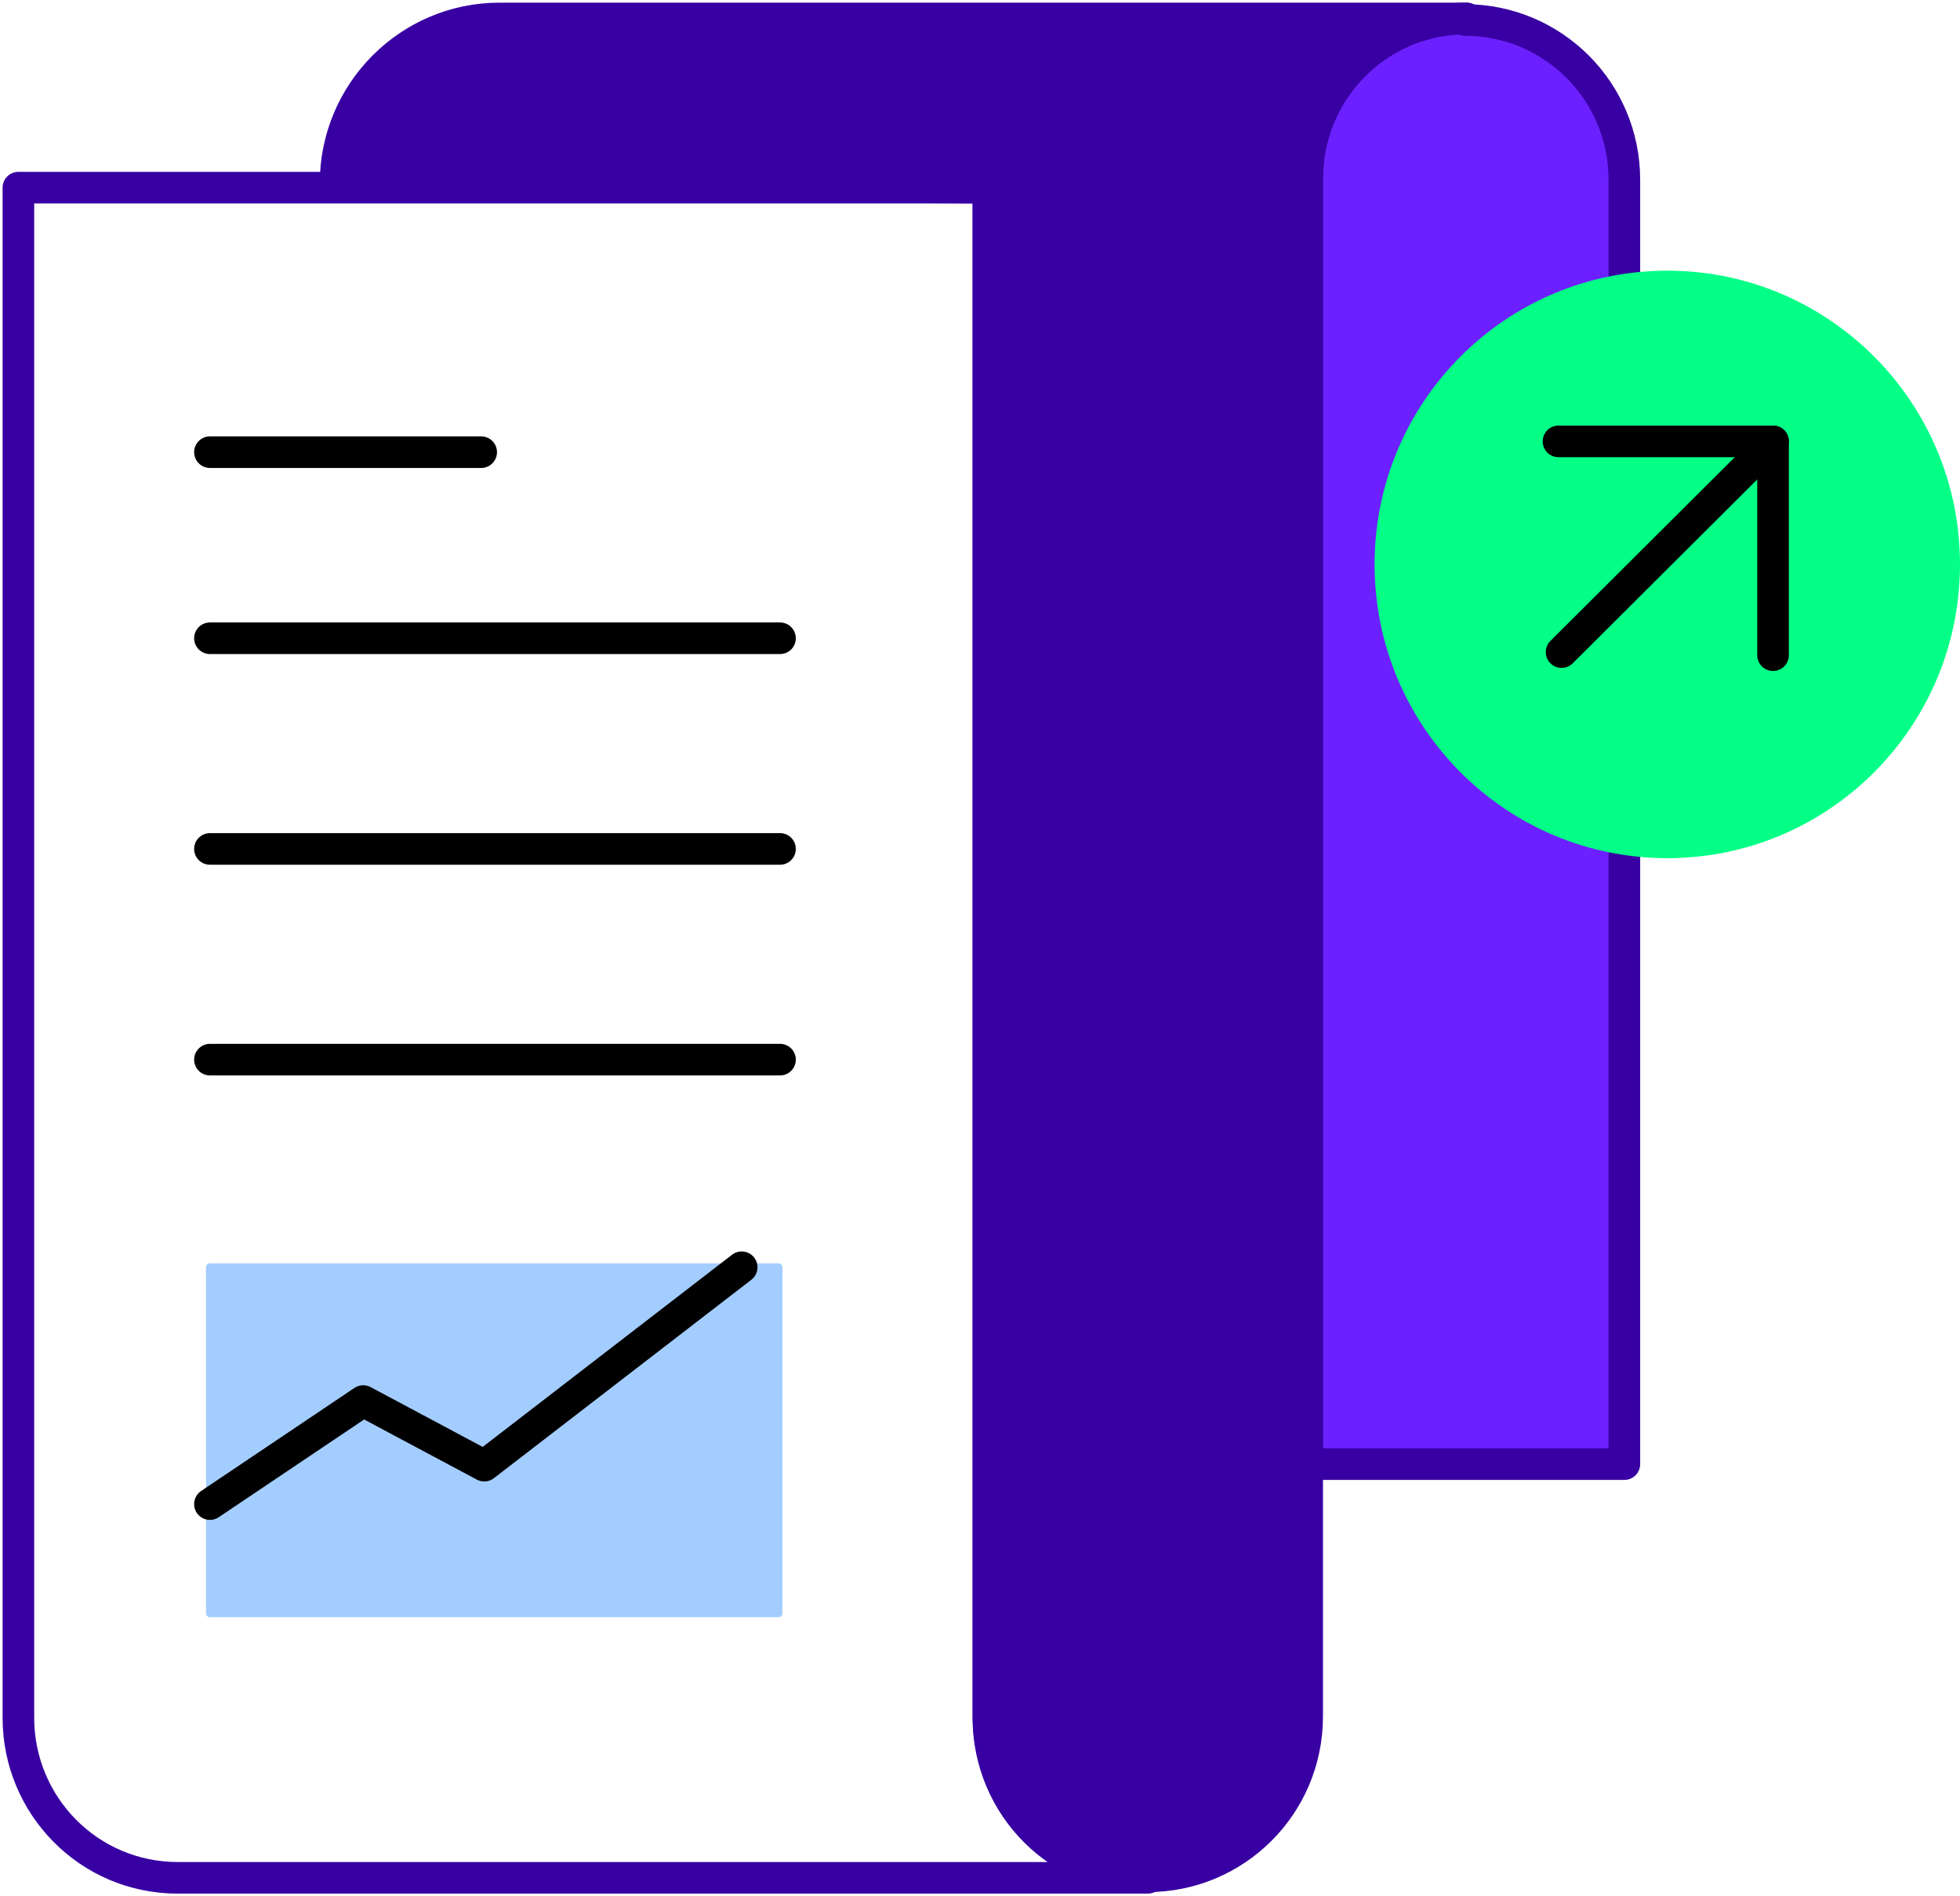 <svg width="62" height="60" viewBox="0 0 62 60" fill="none" xmlns="http://www.w3.org/2000/svg">
<g clip-path="url(#clip0_10668_4986)">
<path d="M15.658 0.633H46.343" stroke="#3800A3" stroke-width="0.25" stroke-linecap="round" stroke-linejoin="round"/>
<path d="M46.342 0.633C49.105 0.633 51.383 2.871 51.383 5.693V46.326H41.349V5.645C41.349 2.871 43.579 0.584 46.391 0.584L46.342 0.633Z" fill="#6D20FF" stroke="#3800A3" stroke-linecap="round" stroke-linejoin="round"/>
<path d="M46.342 0.584H15.803C12.943 0.584 10.616 2.92 10.616 5.791L31.266 5.937V54.307C31.266 57.08 33.496 59.367 36.308 59.367C39.071 59.367 41.349 57.129 41.349 54.307V5.645C41.349 2.871 43.579 0.584 46.391 0.584H46.342Z" fill="#3800A3" stroke="#3800A3" stroke-linecap="round" stroke-linejoin="round"/>
<path d="M0.582 54.355C0.582 57.129 2.811 59.416 5.623 59.416H36.308C33.545 59.416 31.267 57.178 31.267 54.355V5.937H0.582V54.355Z" stroke="#3800A3" stroke-linecap="round" stroke-linejoin="round"/>
<path d="M36.405 59.367C36.405 59.367 36.308 59.367 36.259 59.367H36.405Z" stroke="#3800A3" stroke-width="0.24" stroke-linecap="round" stroke-linejoin="round"/>
<path d="M6.641 14.307H15.221" stroke="black" stroke-linecap="round" stroke-linejoin="round"/>
<path d="M6.641 20.195H24.674" stroke="black" stroke-linecap="round" stroke-linejoin="round"/>
<path d="M6.641 26.861H24.674" stroke="black" stroke-linecap="round" stroke-linejoin="round"/>
<path d="M6.641 33.528H24.674" stroke="black" stroke-linecap="round" stroke-linejoin="round"/>
<path d="M52.741 27.153C57.855 27.153 62 22.992 62 17.859C62 12.726 57.855 8.564 52.741 8.564C47.628 8.564 43.482 12.726 43.482 17.859C43.482 22.992 47.628 27.153 52.741 27.153Z" fill="#03FF86"/>
<path d="M56.086 20.73V13.966H52.693H49.299" stroke="black" stroke-linecap="round" stroke-linejoin="round"/>
<path d="M56.086 13.966L49.397 20.633" stroke="black" stroke-linecap="round" stroke-linejoin="round"/>
<path d="M24.625 40.097H6.641V51.046H24.625V40.097Z" fill="#A4CDFF" stroke="#A4CDFF" stroke-width="0.25" stroke-linecap="round" stroke-linejoin="round"/>
<path d="M6.641 47.591L11.489 44.331L15.318 46.375L23.462 40.097" stroke="black" stroke-linecap="round" stroke-linejoin="round"/>
</g>
<defs>
<clipPath id="clip0_10668_4986">
<rect width="62" height="60" fill="white"/>
</clipPath>
</defs>
</svg>
